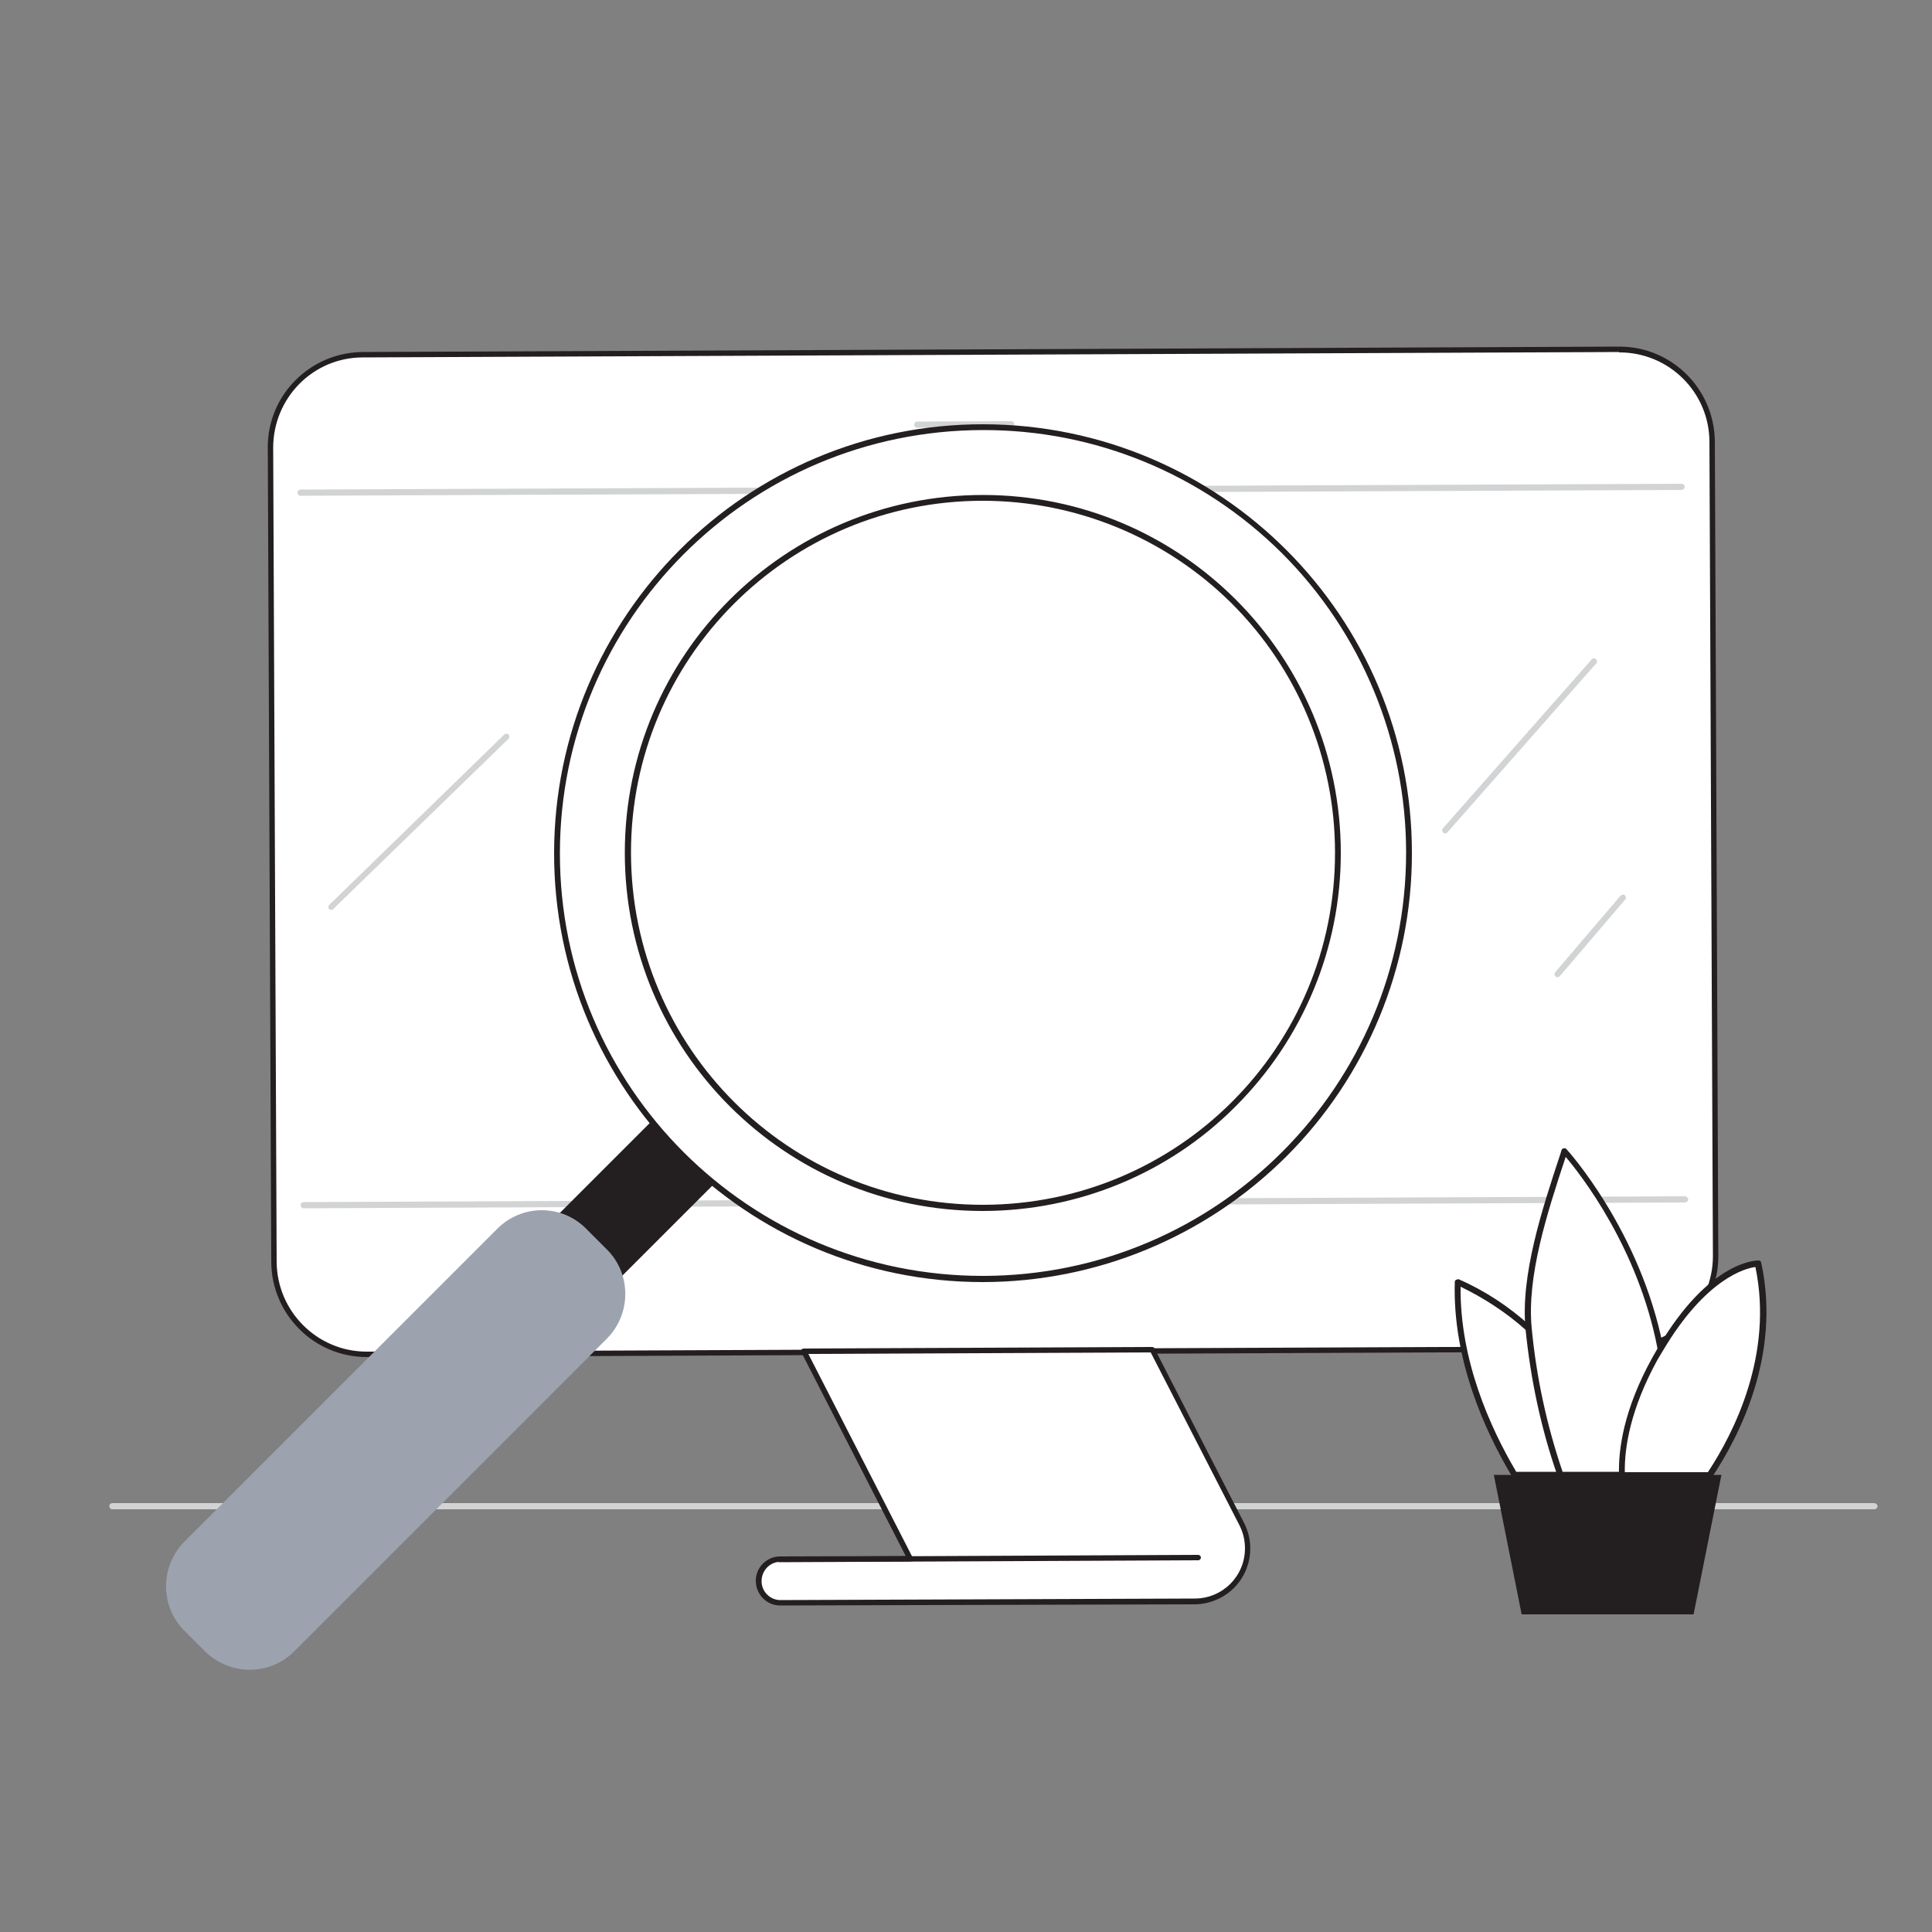 <svg width="257" height="257" viewBox="0 0 257 257" fill="none" xmlns="http://www.w3.org/2000/svg">
<rect x="0" y="0" width="257" height="257" fill="#808080" stroke="none"/>
<path d="M249.29 200.768H14.906C14.701 200.768 14.546 200.563 14.546 200.306C14.546 200.1 14.701 199.997 14.906 199.946H249.29C249.496 199.946 249.701 200.1 249.753 200.306C249.804 200.511 249.599 200.717 249.393 200.768C249.342 200.768 249.342 200.768 249.29 200.768Z" fill="#D1D3D4"/>
<path d="M48.265 47.185L215.417 46.465C222.202 46.414 227.753 51.914 227.805 58.75L228.267 167.05C228.319 173.835 222.819 179.386 215.983 179.437L48.83 180.105C42.045 180.157 36.494 174.657 36.443 167.821L35.98 59.572C35.98 52.736 41.48 47.185 48.265 47.185Z" fill="white"/>
<path d="M48.778 180.517C41.788 180.517 36.134 174.863 36.083 167.872L35.62 59.572C35.569 52.582 41.223 46.877 48.264 46.825L215.366 46.106H215.417C222.408 46.106 228.062 51.76 228.113 58.75L228.576 167.05C228.627 174.04 222.922 179.746 215.931 179.797L48.778 180.517ZM215.366 46.825L48.264 47.545C41.634 47.545 36.34 52.942 36.34 59.572L36.802 167.872C36.854 174.452 42.199 179.797 48.778 179.797H48.83L215.931 179.078C222.51 179.078 227.856 173.681 227.856 167.101L227.393 58.801C227.393 52.222 222.048 46.877 215.417 46.877H215.366V46.825Z" fill="#231F20"/>
<path d="M165.148 202.773L153.275 179.54L106.912 179.746L121.047 207.399L103.674 207.45C102.08 207.45 100.795 208.787 100.795 210.38C100.795 211.973 102.08 213.258 103.674 213.258L158.877 213.104C162.784 213.104 165.919 209.917 165.919 206.011C165.919 204.88 165.662 203.749 165.148 202.773Z" fill="white"/>
<path d="M103.673 213.567C101.874 213.516 100.487 211.974 100.538 210.175C100.589 208.478 101.977 207.091 103.673 207.039L120.481 206.988L106.603 179.9C106.552 179.797 106.552 179.643 106.603 179.54C106.655 179.437 106.809 179.386 106.912 179.386L153.274 179.18C153.429 179.18 153.531 179.283 153.583 179.386L165.508 202.619C167.358 206.268 165.919 210.74 162.269 212.59C161.241 213.104 160.111 213.413 158.928 213.413L103.673 213.567ZM107.528 180.106L121.406 207.193C121.509 207.348 121.406 207.605 121.252 207.656C121.201 207.656 121.149 207.707 121.098 207.707L103.725 207.759C102.337 207.81 101.258 208.992 101.309 210.432C101.36 211.768 102.44 212.796 103.725 212.847L158.928 212.642C162.629 212.642 165.61 209.661 165.61 205.96C165.61 204.88 165.353 203.852 164.891 202.927L153.069 179.9L107.528 180.106Z" fill="#231F20"/>
<path d="M103.674 207.81C103.468 207.81 103.314 207.604 103.365 207.399C103.365 207.245 103.52 207.09 103.674 207.09L159.34 206.833C159.546 206.833 159.7 206.936 159.751 207.142C159.751 207.347 159.648 207.502 159.443 207.553C159.391 207.553 159.391 207.553 159.34 207.553L103.674 207.81Z" fill="#231F20"/>
<path d="M39.937 65.946C39.732 65.946 39.578 65.741 39.578 65.484C39.578 65.278 39.732 65.175 39.937 65.124L223.692 64.353C223.898 64.353 224.104 64.507 224.104 64.764C224.104 64.97 223.949 65.175 223.692 65.175L39.937 65.946Z" fill="#D1D3D4"/>
<path d="M40.349 160.728C40.143 160.728 39.989 160.522 39.989 160.265C39.989 160.059 40.143 159.957 40.349 159.905L224.104 159.134C224.309 159.134 224.515 159.288 224.566 159.494C224.618 159.7 224.412 159.905 224.206 159.957C224.155 159.957 224.155 159.957 224.104 159.957L40.349 160.728Z" fill="#D1D3D4"/>
<path d="M122.023 56.9C121.818 56.9 121.612 56.745 121.612 56.489C121.612 56.283 121.766 56.077 122.023 56.077L134.565 56.026C134.771 56.026 134.925 56.231 134.925 56.489C134.925 56.694 134.771 56.797 134.565 56.848L122.023 56.9Z" fill="#D1D3D4"/>
<path d="M192.236 110.87C192.133 110.87 192.03 110.818 191.979 110.767C191.825 110.613 191.773 110.356 191.928 110.201L211.665 87.791C211.768 87.585 212.025 87.534 212.231 87.637C212.436 87.74 212.488 87.997 212.385 88.202C212.385 88.254 212.333 88.305 212.282 88.305L192.544 110.715C192.442 110.818 192.339 110.87 192.236 110.87Z" fill="#D1D3D4"/>
<path d="M207.193 129.99C206.987 129.99 206.782 129.836 206.782 129.579C206.782 129.476 206.833 129.374 206.885 129.322L215.571 119.145C215.725 118.991 215.982 118.939 216.137 119.094C216.291 119.248 216.342 119.505 216.188 119.659L207.501 129.836C207.399 129.939 207.296 129.99 207.193 129.99Z" fill="#D1D3D4"/>
<path d="M44.101 121.047C43.998 121.047 43.895 120.996 43.792 120.944C43.638 120.79 43.638 120.533 43.792 120.379L67.077 97.711C67.231 97.557 67.488 97.557 67.642 97.711C67.796 97.866 67.796 98.123 67.642 98.277L44.306 120.944C44.306 120.996 44.204 121.047 44.101 121.047Z" fill="#D1D3D4"/>
<path d="M102.555 133.824L37.28 199.1L45.058 206.878L110.333 141.602L102.555 133.824Z" fill="#231F20"/>
<path d="M45.078 207.296C44.975 207.296 44.872 207.245 44.77 207.193L37.008 199.38C36.854 199.226 36.854 198.969 37.008 198.815L102.286 133.537C102.44 133.383 102.697 133.383 102.852 133.537L110.613 141.298C110.767 141.453 110.767 141.71 110.613 141.864L45.335 207.142C45.284 207.245 45.181 207.296 45.078 207.296ZM37.882 199.123L45.078 206.319L109.791 141.607L102.595 134.411L37.882 199.123Z" fill="#231F20"/>
<path d="M77.974 163.452L80.75 166.227C83.988 169.466 83.988 174.76 80.75 178.049L39.116 219.683C35.877 222.922 30.583 222.922 27.294 219.683L24.518 216.908C21.28 213.67 21.28 208.375 24.518 205.086L66.152 163.452C69.442 160.162 74.736 160.162 77.974 163.452Z" fill="#9CA3AF"/>
<path d="M130.71 170.134C162.022 170.134 187.405 144.751 187.405 113.44C187.405 82.129 162.022 56.746 130.71 56.746C99.399 56.746 74.016 82.129 74.016 113.44C74.016 144.751 99.399 170.134 130.71 170.134Z" fill="white"/>
<path d="M130.71 170.545C99.202 170.545 73.656 144.948 73.708 113.44C73.759 81.931 99.305 56.386 130.813 56.437C162.321 56.489 187.867 82.034 187.816 113.542C187.816 128.654 181.802 143.149 171.111 153.84C160.368 164.531 145.873 170.545 130.71 170.545ZM130.71 57.208C99.613 57.26 74.479 82.445 74.479 113.542C74.479 144.639 99.716 169.774 130.813 169.723C161.91 169.671 187.045 144.485 187.045 113.388C187.045 98.482 181.082 84.142 170.545 73.605C159.957 63.068 145.668 57.157 130.71 57.208Z" fill="#231F20"/>
<path d="M130.71 160.676C156.798 160.676 177.947 139.528 177.947 113.44C177.947 87.352 156.798 66.203 130.71 66.203C104.622 66.203 83.474 87.352 83.474 113.44C83.474 139.528 104.622 160.676 130.71 160.676Z" fill="white"/>
<path d="M130.71 161.087C104.393 161.087 83.114 139.756 83.114 113.44C83.114 87.123 104.445 65.843 130.762 65.843C157.078 65.843 178.358 87.174 178.358 113.491C178.358 126.135 173.321 138.214 164.377 147.158C155.485 156.102 143.355 161.087 130.71 161.087ZM130.71 66.614C104.856 66.614 83.885 87.585 83.936 113.491C83.988 139.397 104.907 160.316 130.813 160.265C156.719 160.214 177.638 139.294 177.587 113.388C177.587 100.949 172.653 89.076 163.863 80.287C155.074 71.549 143.149 66.614 130.71 66.614Z" fill="#231F20"/>
<path d="M203.339 176.713C200.512 174.195 197.376 172.139 193.932 170.597C193.675 180.671 197.736 189.923 201.488 196.245H213.773" fill="white"/>
<path d="M213.773 196.605H201.488C201.334 196.605 201.231 196.554 201.128 196.4C197.479 190.283 193.213 180.825 193.521 170.545C193.521 170.391 193.573 170.288 193.727 170.237C193.83 170.186 193.984 170.134 194.087 170.186C197.582 171.728 200.769 173.835 203.596 176.405C203.75 176.559 203.75 176.816 203.647 176.97C203.493 177.125 203.236 177.125 203.082 177.022C200.46 174.657 197.479 172.704 194.292 171.162C194.189 180.928 198.199 189.872 201.694 195.783H213.721C213.927 195.783 214.081 195.988 214.081 196.245C214.081 196.451 213.927 196.554 213.773 196.605Z" fill="#231F20"/>
<path d="M220.917 179.386C217.885 163.658 208.119 153.121 208.119 153.121C205.549 160.882 202.67 169.517 203.339 176.713C203.955 183.344 205.395 189.923 207.605 196.245H220.815" fill="white"/>
<path d="M220.763 196.605H207.554C207.399 196.605 207.245 196.502 207.194 196.348C204.984 190.026 203.596 183.447 202.928 176.765C202.259 169.62 205.086 160.985 207.605 153.378L207.708 153.018C207.759 152.864 207.862 152.761 208.016 152.761C208.17 152.709 208.273 152.761 208.376 152.864C208.479 152.966 218.245 163.709 221.277 179.335C221.329 179.54 221.175 179.746 220.969 179.797C220.763 179.849 220.558 179.694 220.506 179.489C217.936 165.971 210.226 156.205 208.273 153.892C205.806 161.345 203.082 169.774 203.75 176.662C204.367 183.19 205.755 189.615 207.862 195.783H220.763C220.969 195.783 221.123 195.988 221.123 196.245C221.072 196.451 220.918 196.605 220.763 196.605Z" fill="#231F20"/>
<path d="M227.445 196.194H215.777C215.674 192.75 216.445 187.507 220.198 180.722C220.455 180.26 220.712 179.849 220.969 179.386C227.753 167.924 233.921 168.078 233.921 168.078C236.491 180.157 230.992 190.9 227.445 196.194Z" fill="white"/>
<path d="M227.445 196.605H215.777C215.572 196.605 215.366 196.451 215.366 196.194C215.263 192.904 215.931 187.559 219.838 180.517C220.095 180.054 220.352 179.643 220.609 179.181C227.394 167.667 233.664 167.667 233.921 167.667C234.127 167.667 234.281 167.821 234.281 167.975C236.954 180.209 231.351 191.054 227.805 196.4C227.702 196.554 227.548 196.605 227.445 196.605ZM216.137 195.834H227.188C230.683 190.54 235.926 180.157 233.51 168.541C232.225 168.695 226.931 170.031 221.226 179.643C220.969 180.054 220.712 180.517 220.455 180.928C216.857 187.507 216.086 192.596 216.137 195.834Z" fill="#231F20"/>
<path d="M225.286 214.749H202.413L198.712 196.194H228.987L225.286 214.749Z" fill="#231F20"/>
</svg>
